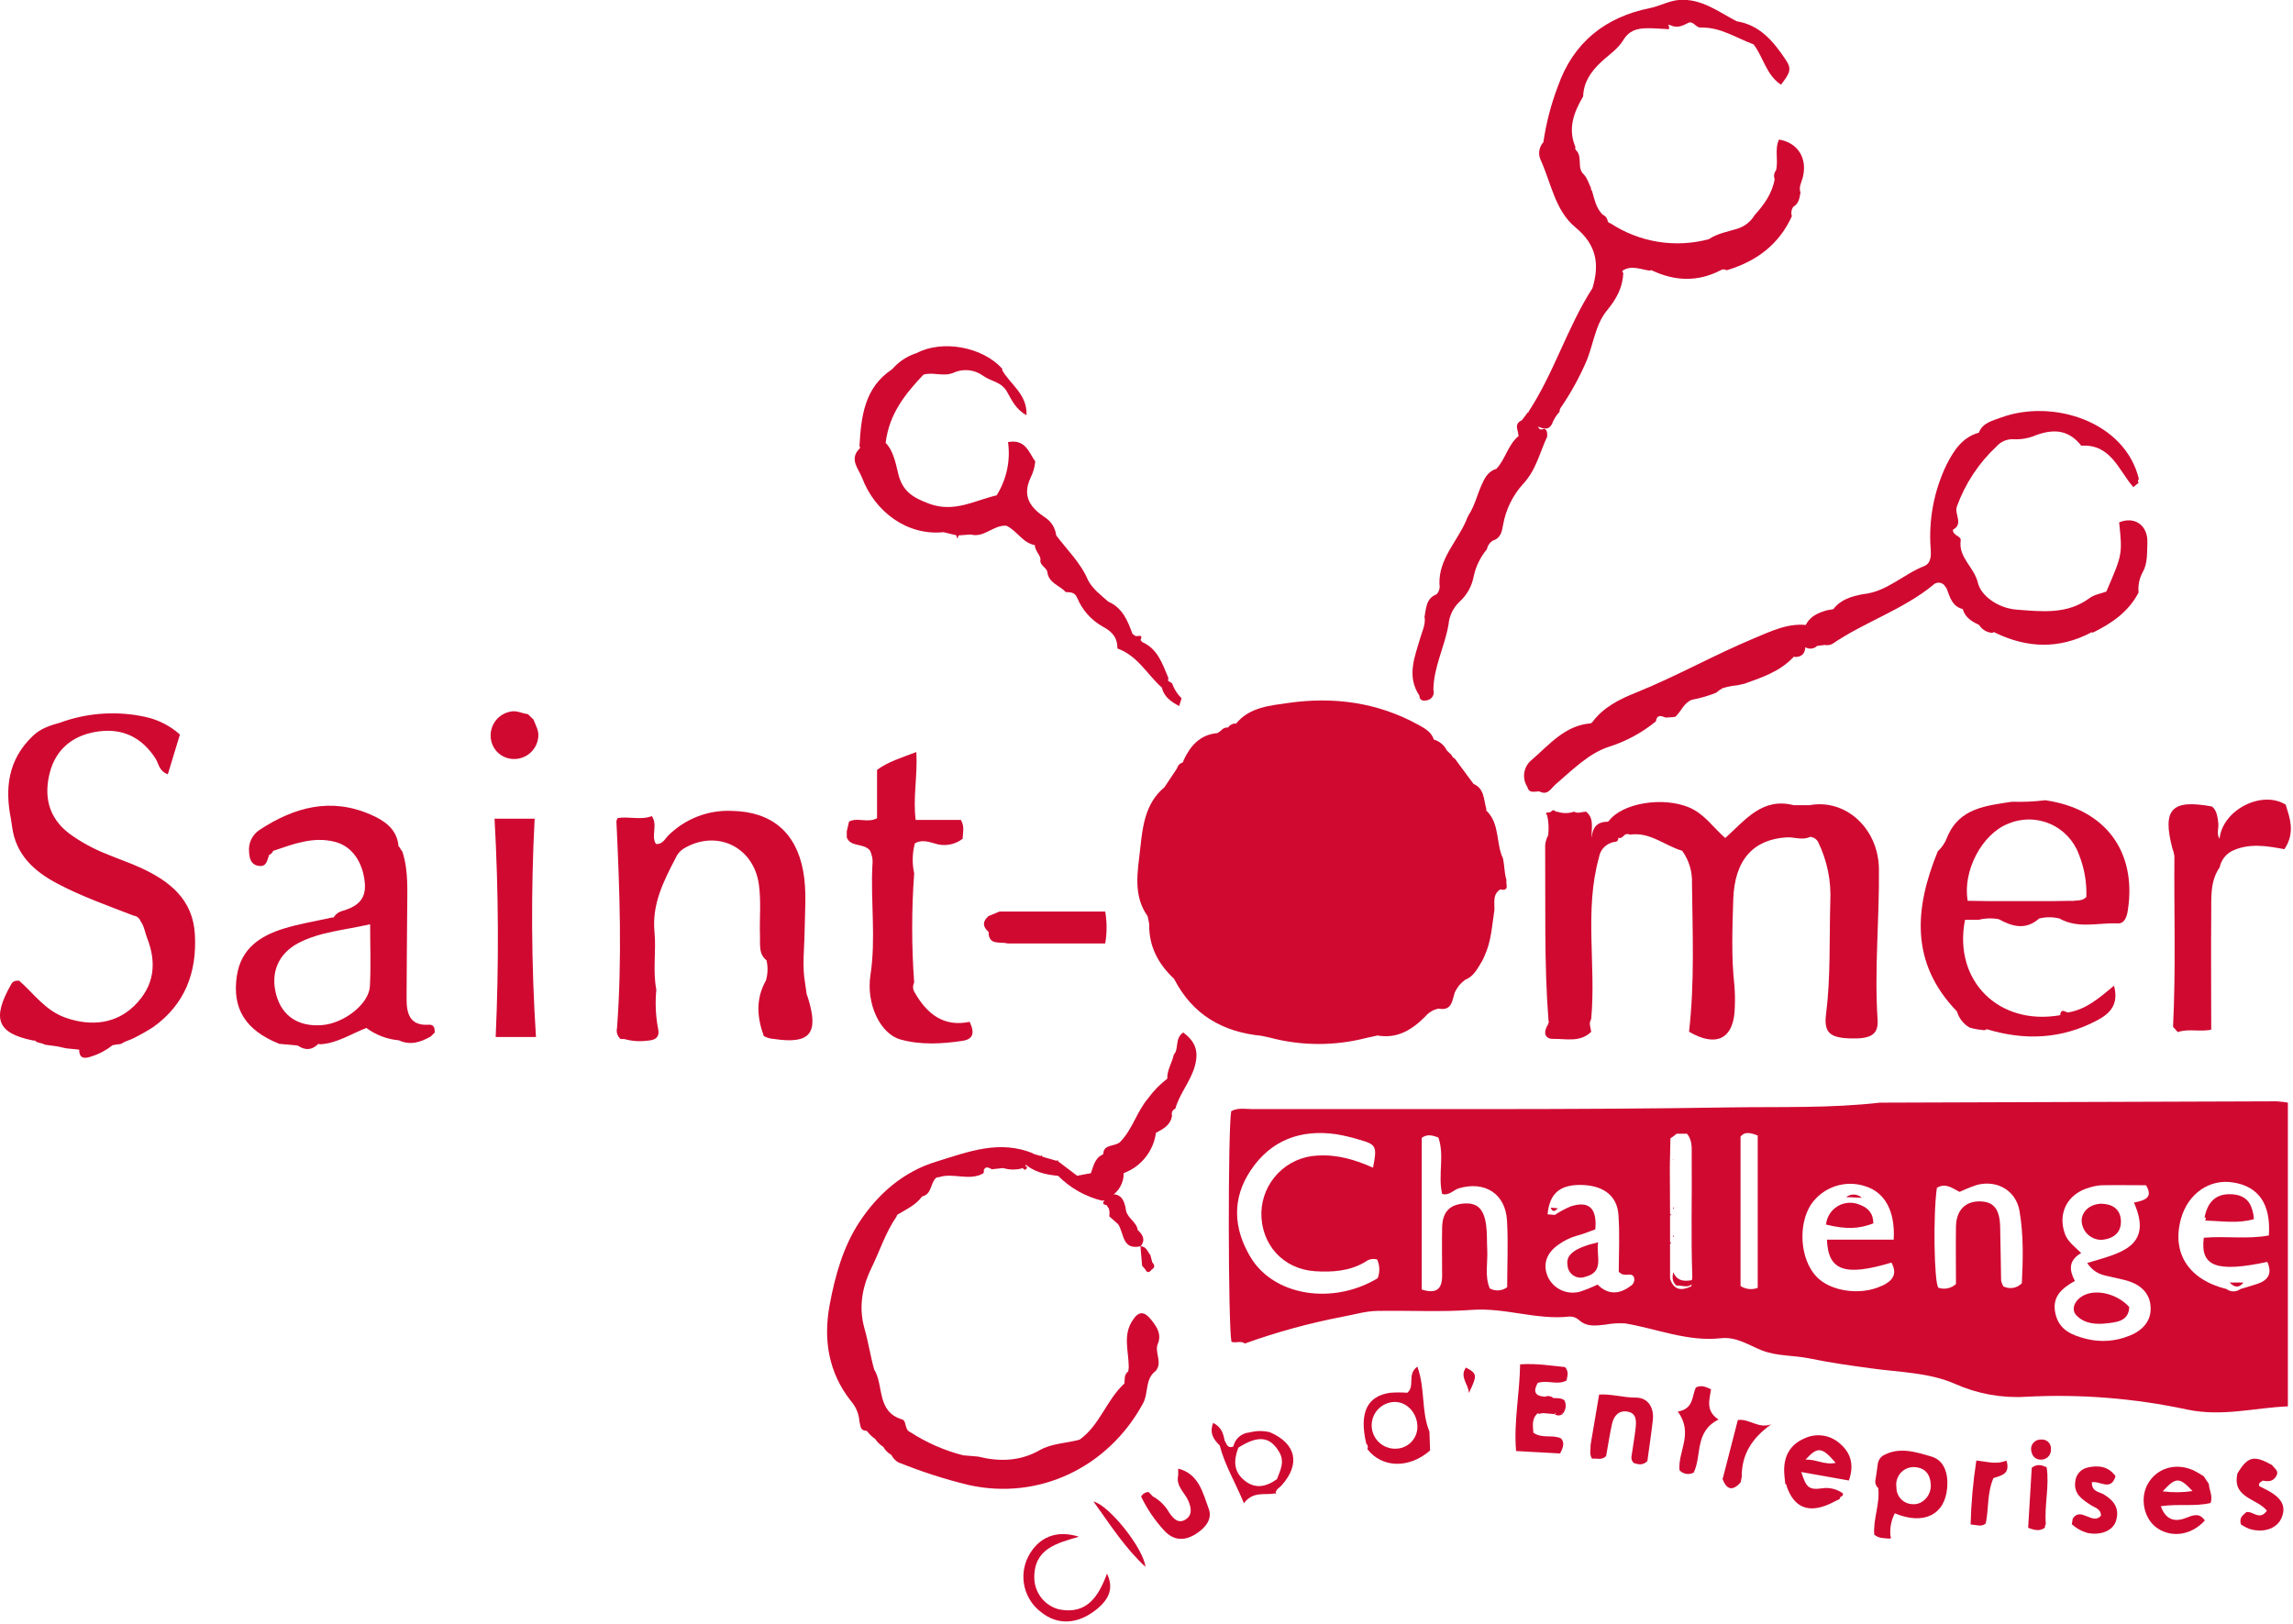 <svg xmlns="http://www.w3.org/2000/svg" fill="none" viewBox="0 0 569 403"><path fill="#D00931" d="m368.85 200.88-.07.26.19.19c3.26 3.27 2.2 8 4 11.75.37 1.76.31 3.58.85 5.31-.25 1 .93 2.87-1.55 2.37-1.94 1.27-1.37 3.24-1.43 5.05-.61 3.85-.76 7.8-2.45 11.42-.18.448-.387.886-.62 1.31-1.12 1.8-2 3.79-4.19 4.64-1.122.811-2.015 1.9-2.59 3.16-.65 2-.68 4.63-4 4-1.282.242-2.441.92-3.28 1.92-3.27 3.3-6.94 5.62-11.88 4.75l-2.87.63c-7.879 2.017-16.145 1.969-24-.14l-1.91-.41c-9.64-.94-17.09-5.24-21.63-14l-.07-.14c-3.94-3.69-6.3-8.09-6.18-13.61l-.38-1.92c-3.74-5.24-2.46-11.19-1.85-16.79.61-5.6 1.24-11.26 6-15.22l3.11-4.66c.067-.289.196-.56.377-.794.181-.235.411-.428.673-.566.161-.015.31-.091.418-.211.107-.121.165-.278.162-.439 1.7-3.64 4.1-6.41 8.43-6.79l.82-.57c.358-.434.857-.728 1.41-.83.058.029.121.044.185.045.065.002.129-.012.187-.039.059-.027.111-.066.152-.116.041-.049.07-.108.086-.17.393-.378.892-.626 1.43-.71.26.14.44.07.55-.21 3.36-3.86 8.26-4.23 12.69-4.87 11.25-1.62 22.19-.18 32.33 5.41 1.62.89 3.23 1.76 3.86 3.67.696.201 1.343.546 1.898 1.013.554.467 1.005 1.045 1.322 1.697l1.16 1.12c.142.392.433.712.81.89l4.65 6.28c2.78 1.21 2.5 4 3.2 6.32Zm15.26 53.44c.088-.198.162-.402.22-.61 0-.1 0-.23-.07-.34-1.11-14.21-.72-28.45-.83-42.69-.088-1.162.169-2.324.74-3.34.21-1.669.125-3.361-.25-5-.28-.26-.35-.45-.19-.57.117-.09.262-.136.41-.13.159.014.32-.006.472-.057.151-.052.29-.135.408-.243.061-.082.142-.147.236-.187.094-.041.197-.055.299-.043.101.012.198.051.28.112.081.062.145.144.185.238h.42c1.348.465 2.812.465 4.16 0 1 .57 2 0 3 0 2.16 1.78 1.19 4.31 1.37 6.5.18-2.49 1.26-4 3.94-4l.28-.15c3.37-4.55 13.47-6.12 19.93-3.42 3.83 1.61 6 5 9 7.61 5-4.51 9.22-10.16 17-8.15H449c9.05-1.67 17.15 5.82 17.25 15.86.13 12.47-1.16 24.92-.33 37.41.24 3.69-1.72 4.82-7 4.61-4.83-.18-6.36-1.5-5.8-5.94 1.18-9.28.79-18.59 1.06-27.9.277-5.139-.759-10.263-3.01-14.89-.198-.366-.485-.676-.834-.902-.35-.225-.751-.359-1.166-.388-1.93.94-3.91 0-5.87.13-8.23.52-12.89 5.58-13.2 15.45-.22 7.09-.51 14.23.29 21.33.145 1.816.175 3.64.09 5.46-.16 7.71-4.49 10-11.35 6 1.41-12.28.86-24.61.73-36.92.102-2.864-.757-5.68-2.44-8-4.34-1.28-8-4.75-13-4-.233-.137-.507-.187-.773-.139-.266.048-.506.189-.677.399-.4.26-.7.78-1.3.52h-.08c0 1.39-1.26.85-1.88 1.28-.758.276-1.429.749-1.943 1.372-.513.622-.851 1.371-.977 2.168-3.7 13.25-.69 26.82-1.95 40.19-.69 1.06-.08 2.11 0 3.16-2.74 2.68-6.27 1.68-9.44 1.74-2.16.03-2.47-1.71-1.29-3.53ZM15.94 179c6.498-2.163 13.46-2.529 20.15-1.06 3.182.694 6.131 2.2 8.56 4.37l-3 9.86c-2.21-.75-2.26-2.7-3.12-4-3.33-5.1-8-7.42-14-6.64-6 .78-10.53 4.04-12.16 10.18-1.52 5.89-.39 11.18 4.77 15.15 2.958 2.154 6.186 3.912 9.6 5.23 2.75 1.16 5.6 2.1 8.31 3.36 7.11 3.3 12.83 7.81 13.31 16.49.52 9.45-2.46 17.34-10.36 23-1.674 1.067-3.406 2.039-5.19 2.91l-1.88.74c-.49.25-.91.67-1.53.59l-1.45.23c-1.54 1.237-3.296 2.176-5.18 2.77-1.47.53-3.13.84-3.12-1.66l-3.11-.31c-.86-.13-1.69-.41-2.55-.53l-2.89-.39c-.64-.45-1.47-.35-2.12-.76l-.35-.28h-.44c-8.89-1.82-10.28-5.37-5.43-13.92.42-.88 1.2-.95 2-.92 3.69 3.24 6.49 7.43 11.53 9.19 6.51 2.28 12.59 1.41 17.07-3 5-4.91 5.57-10.63 3.13-16.83-.53-1.36-.69-2.88-1.59-4.1-.132-.376-.367-.708-.678-.957-.311-.249-.686-.406-1.082-.453-6.35-2.47-12.81-4.73-18.84-7.92-5.74-3-10.41-7.17-11.3-14.18l-.28-1.84C1.18 195.63 2 188.63 8 182.8c2-2 4.42-2.74 7-3.46l.94-.34ZM428.46 67.08c-.221-.145-.48-.222-.745-.222s-.524.077-.745.222c-5.62 2.91-11.26 2.73-16.92.1l-.33-.14-.34.13c-2.25-.28-4.51-1.43-6.74 0l-.08.32.25.21c-.12 3.64-1.69 6.49-4 9.3-3.09 3.71-3.4 8.81-5.37 13.16-1.72 3.9-3.802 7.63-6.22 11.14-.161.279-.241.598-.23.92-.836.89-1.483 1.942-1.9 3.09-.43.65-.91 1.21-1.82 1-2.68 0-2.37-3-4-4.08 6.37-9.69 9.64-21 15.9-30.72 1.77-6 1.05-10.72-4.29-15.13-5-4.13-6-11.09-8.65-16.86-.288-.702-.371-1.472-.238-2.219.133-.747.476-1.441.988-2.001.691-4.756 1.905-9.421 3.62-13.91 3.82-10.87 11.74-17.15 22.85-19.39 2.46-.49 4.61-1.78 7.12-2C422.2-.46 426.38 2.92 430.94 5.28c5.77.92 9.13 5 12.11 9.45 1.58 2.33 1.28 3.21-1.1 6.29-3.68-2.4-4.37-6.84-6.8-10-4.31-1.6-8.27-4.34-13.11-4.17-1.3 0-1.71-1.61-3-1.23-1.45.75-2.8 1.48-4.59.62-1-.48.2.86-.44 1-1.82-.08-3.63-.27-5.44-.23-2.36.06-4.31.53-5.79 3-1.31 2.17-3.68 3.69-5.58 5.49-2.43 2.3-4.24 4.91-4.34 8.41-2.31 3.94-3.88 8-1.92 12.58-.057.136-.072.285-.043.429.028.144.099.277.203.381 1.71 1.64.09 4.36 1.92 6 .94 1 1.21 2.26 1.8 3.4-.046.108-.051.23-.012.341.039.111.118.204.222.259.67 2.17 1 4.51 2.85 6.12v-.06c.241.125.453.297.625.507s.3.452.375.713c.004.214.085.419.228.577.144.158.34.259.552.283 3.557 2.336 7.568 3.893 11.77 4.571 4.202.677 8.499.459 12.61-.641 2.16-1.47 4.79-1.88 7.17-2.63 1.739-.562 3.217-1.734 4.16-3.3 2.36-2.62 4.41-5.4 5-9-.14-.354-.182-.74-.122-1.117.059-.376.219-.73.462-1.024.64-2.49-.42-5.24.74-7.66 4.69.76 7.1 4.66 5.91 9.37-.32 1.27-1.07 2.41-.58 3.78-.24 1.34-.38 2.73-1.75 3.5-.251.333-.416.722-.482 1.133-.067.411-.031.833.102 1.227-3.21 7.08-8.87 11.26-16.19 13.43ZM286.79 340.27c-2.74 2-1.72 5.43-3.17 8.09-8.64 15.89-25.91 24.16-43.42 20.18-5.752-1.404-11.397-3.219-16.89-5.43h-.13c-.865-.433-1.567-1.135-2-2-.835-.474-1.526-1.165-2-2-.793-.506-1.474-1.17-2-1.95-.794-.547-1.49-1.223-2.06-2l-.42-.06c-1.35-.18-1.12-1.38-1.44-2.23-.096-1.842-.799-3.6-2-5-5.72-7.18-7-15.43-5.36-24.1 1.33-7.16 3.34-14.34 7.35-20.44 4.59-7 10.93-12.53 19.06-15 7.81-2.41 15.76-5.57 24.16-2-.62.72-1.48 1.28-1.69 2.31-.08.2-.17.38-.26.57-.261.349-.604.627-1 .81-1.511.382-3.097.348-4.59-.1l-2.8.29c-.71-.3-1.45-.92-2 .18.049.272.021.553-.08.81-3.54 2.05-7.48-.23-11.1 1-.144-.022-.291-.009-.428.038-.138.047-.262.127-.362.232-1.31 1.35-.95 3.95-3.34 4.49l.34.29-.35-.28c-1.48 2.06-3.73 3.08-5.8 4.34-.144.043-.273.127-.369.243-.096.116-.155.257-.171.407-2.73 3.95-4.16 8.55-6.25 12.82-2.28 4.69-3.19 9.72-1.7 14.95.95 3.35 1.46 6.8 2.4 10.16 2.47 4 .52 10.5 6.95 12.42 1.16.34.52 2.57 2 3.14 4.035 2.62 8.47 4.565 13.13 5.76l3.73.32c5.29 1.31 10.4 1.18 15.29-1.6 3.05-1.73 6.62-1.68 9.91-2.62 5-3.58 6.66-9.87 11.09-13.93l.1-1.5c.032-.297.124-.585.272-.845.148-.26.348-.486.588-.665l.12-1c0-4-1.59-8.09 1.08-11.83 1.93-3 3.63-1.12 4.86.5 1.23 1.62 2.15 3.28 1.32 5.38-1.02 2.17 1.25 4.68-.57 6.85ZM154 257.88c-.386-.32-.674-.741-.831-1.217-.158-.476-.178-.986-.059-1.473 1.28-17.12.67-34.24-.15-51.35 0-.15.1-.3.28-.77 2.74-.53 5.71.57 8.52-.51 1.54 2.32-.29 4.84 1 6.9 1.64.2 2.22-1.25 3.11-2.12 2.073-2.058 4.552-3.66 7.28-4.705 2.727-1.046 5.643-1.51 8.56-1.365 9.8.2 15.86 5.35 17.61 15 .9 5 .4 9.95.34 14.93-.06 4.31-.65 8.63.14 12.94.12.86.25 1.73.37 2.6.11.32.23.63.33.94 2.76 8.85.52 11.54-8.45 10.19-.88-.047-1.738-.293-2.51-.72-1.59-4.37-2.16-9.08.53-13.79.469-1.628.518-3.348.14-5-2-1.59-1.54-3.88-1.62-6-.16-4.31.33-8.65-.29-12.94-1.38-9.43-10.73-13.7-18.83-8.68-.818.57-1.456 1.361-1.84 2.28-3 5.74-5.87 11.44-5.22 18.26.46 4.77-.47 9.6.46 14.37-.319 3.241-.171 6.511.44 9.71.49 2.23-.89 2.85-2.68 2.94-1.901.253-3.833.117-5.68-.4l-.95-.02Zm376.69-138.05-1.31 1.08c-3.69-4.23-5.58-10.76-12.91-10.28-2.81-3.55-6.23-4.45-11.24-2.62-1.814.783-3.788 1.126-5.76 1-.754-.014-1.503.136-2.193.44-.691.304-1.308.754-1.807 1.32-4.428 4.123-7.811 9.24-9.87 14.93-.71 1.9 1.73 4.35-1 5.79 0 1.53 2.1 1.5 1.94 2.67-.6 4.25 3.35 6.59 4.26 10.47.77 3.26 5 6.33 9.65 6.69 6.3.47 12.53 1.24 18.11-2.9 1.15-.85 2.75-1.08 4.12-1.59 4-9.25 4-9.25 3.18-17.18 3.85-1.59 7.25.72 7 5.25-.11 2.36.12 4.91-1.19 7.18-.793 1.483-1.14 3.164-1 4.84v.17c-2.5 4.79-6.68 7.65-11.36 9.94l-.23-.12-.23.11c-7.93 4.14-15.86 3.87-23.79 0l-.33-.15-.28.22c-.68-.036-1.342-.237-1.927-.585-.585-.349-1.077-.834-1.433-1.415l-.15.22.17-.2c-1.81-.84-3.47-1.84-4.06-3.94-2.67-.66-3.19-3-4-5.12l-.65-.89c-.361-.345-.841-.537-1.34-.537-.499 0-.979.192-1.34.537l.11-.06c-7.58 6.24-17.07 9.22-25.1 14.7-.59.318-1.274.417-1.93.28l-1.87.23c-.383.374-.88.61-1.412.672-.532.061-1.069-.056-1.528-.332-1.41-1.75-.45-3.5 0-5.26 1-2.37 3.1-3.28 5.39-3.92l1.56-.28c1.88-2.45 4.6-3.2 7.44-3.73 5.81-.57 9.89-4.91 15.05-6.93 1.76-.69 1.78-2.55 1.66-4.28-.55-7.196.809-14.408 3.94-20.91 1.8-3.53 3.87-6.78 8-7.94 1-2.49 3.31-2.94 5.46-3.74 12.83-4.74 30.75.9 34.25 15.15-.095.214-.175.435-.24.66.08.12.16.25.19.36Zm-320.57 86.5c.19-.8.38-1.59.57-2.42 2.15-1.11 4.6.45 6.95-.83v-12c2.73-2 6-3 9.75-4.42.34 5.86-.88 11.22-.17 16.84h11.22c1 1.74.45 3.22.45 4.68-.99.765-2.156 1.27-3.391 1.467-1.235.198-2.5.082-3.679-.337-1.62-.45-3.19-.91-4.79 0-.659 2.433-.721 4.989-.18 7.45-.66 9.028-.66 18.092 0 27.12-.198.379-.292.804-.271 1.231.021.428.156.842.391 1.199 3 5.3 7.19 8.68 13.65 7.31 1.32 2.78.88 4.33-1.83 4.73-5.13.76-10.34 1.05-15.35-.35s-8.54-8.78-7.44-16c1.4-9.15 0-18.27.49-27.39.145-1.228-.082-2.472-.65-3.57-1.7-1.88-4.66-.7-5.71-3.15l-.01-1.56Zm38.52-114.55c2 3.64 6.29 6 6.09 11.26-2.54-1.3-3.71-3.76-4.8-5.73-1.45-2.62-4-2.61-5.92-4-1.067-.793-2.329-1.282-3.651-1.414-1.323-.132-2.657.098-3.859.664-2.5 1-5-.31-7.36.44-4.45 4.72-8.5 9.66-9.37 16.94 1.61 1.5 2.44 4.56 3 7.12 1 4.82 3.63 6.42 7.9 8 6.2 2.23 11.2-.87 16.64-2.11 2.473-3.935 3.476-8.617 2.83-13.22 4.34-.81 5.15 2.54 6.76 4.82-.146 1.432-.553 2.825-1.2 4.11-2.2 4.76.26 7.54 3.7 9.82.739.488 1.362 1.133 1.825 1.888.463.755.755 1.602.855 2.482-1 2.08-4.24-.3-4.82 2.52-3.35-.3-4.78-3.6-7.52-4.88-3.21-.26-5.52 3.09-8.86 2.17l-3 .23-.33.82-.25-.85-3.17-.77c-8.95.92-17-5-20.2-13.49-.85-2.23-3.29-4.59-.66-7.24.046-.035.083-.081.108-.133.025-.052.039-.109.039-.167 0-.058-.014-.115-.039-.167-.025-.052-.062-.097-.108-.133.43-7.33 1.18-14.51 8.08-19.09l-.09-.34.12.33c1.591-1.864 3.668-3.248 6-4l-.35-.16.35.18c6.4-3.45 16.53-1.6 21.37 3.91l-.11.19ZM550.81 215.26c-2.43 3.5-2.06 7.55-2.1 11.46-.09 9.55 0 19.1 0 28.83-2.73.64-5.6-.32-8.29.62l-1.19-1.32c.71-14.12.23-28.26.34-42.39-.09-.655-.261-1.297-.51-1.91-2.53-9.76-.18-12.22 9.86-10.37 1.24 1.09 1.35 2.59 1.54 4.09.16 1.29-.5 2.65.31 3.92.72-7.15 10.47-12.16 16.42-8.47.15.49.29 1 .44 1.47 1.06 3.21 1.42 6.36-.77 9.58-4.39-.82-8.78-1.57-13 .45-.779.401-1.458.973-1.985 1.672-.528.7-.892 1.509-1.065 2.368Z"/><path fill="#D00931" d="M449.1 155.25c.25 1.66-.76 3-1.1 4.55.07 1.79-.34 3.22-2.52 3.27l-.23-.1-.22.13c-3.33 3.56-7.79 5.05-12.2 6.61l-1.68.37c-1.263.115-2.51.363-3.72.74-.56.31-1.083.682-1.56 1.11-1.957.786-3.987 1.375-6.06 1.76-2 .77-2.62 2.91-4.09 4.22-.79.14-1.6.12-2.39.19-1.12-.46-2.18-.8-2.43.94-3.401 2.788-7.295 4.911-11.48 6.26-5 1.52-9.19 5.76-13.35 9.33-1.21 1-1.94 2.9-4.06 1.81-1.12-.08-2.53.64-3-1.11-.697-1.07-.965-2.363-.75-3.622.215-1.259.897-2.39 1.91-3.168 4.32-3.74 8.16-8.49 14.53-9l.37-.22c2.75-3.77 6.79-5.77 10.91-7.42 9.94-4 19.26-9.28 29.11-13.4 4.37-1.81 8.91-4.14 14.01-3.25Zm-96.9 17.38c-3.23-4.87-1.11-9.63.27-14.42.46-1.55 1.21-3.05 1.08-4.74l-.07-.32c.43-2.2.38-4.65 3-5.64.312-.338.539-.746.663-1.189.123-.444.139-.91.047-1.361-.19-6.25 4.38-10.5 6.62-15.73.164-.46.361-.908.59-1.34 1.48-2.22 2.08-4.83 3.13-7.24.79-1.82 1.61-3.64 3.77-4.27 2.3-2.41 2.87-6 5.54-8.16-.148-1.364.139-2.739.82-3.93l1.51-2c1.79.29 3.45.58 2.66 3.16-.26.86.3 1.5 1.36.92.86.43.73 1.22.74 2-1.88 4-2.72 8.3-6.05 11.82-2.526 2.822-4.215 6.292-4.88 10.02-.28 1.54-.53 3.34-2.48 3.93-.399.228-.744.54-1.01.915s-.447.803-.53 1.255c-1.617 1.936-2.743 4.235-3.28 6.7-.442 2.454-1.687 4.691-3.54 6.36-1.549 1.475-2.512 3.46-2.71 5.59-.91 5.49-3.71 10.56-3.76 16.26.086.267.114.55.084.829-.031.279-.12.548-.261.79-.142.243-.332.453-.56.617-.228.163-.488.277-.763.334-.91.21-1.91.21-1.99-1.16Zm-60.93 89.13c1.38-1.5.13-4 2.36-5.5 2.75 2.11 3.94 4.33 2.9 8.22-1.04 3.89-3.82 6.91-4.88 10.71-.332.122-.603.369-.755.689-.151.32-.171.686-.055 1.021-.35 2.36-2.19 3.32-4 4.27-.298 2.236-1.201 4.349-2.61 6.111-1.41 1.762-3.273 3.107-5.39 3.889.023 1.187-.276 2.358-.863 3.389-.588 1.032-1.444 1.885-2.477 2.471-.571.462-1.232.803-1.94 1-4.173-1-7.984-3.148-11-6.2h-.14c-3.16-.31-6.15-1-8.51-3.34l-.54-1.71c.93-.82 2.06 0 3-.41l1.88.55.46.19 3.46 1 .45.17 4.67 3.54c1.46 0 3 .31 4.59-.61.93-1.28.75-3.28 1.88-4.7.06-2.76 3-1.75 4.32-3.2 3-3.16 4-7.37 6.78-10.66 1.355-1.866 2.972-3.526 4.8-4.93-.12-2.1 1.2-3.89 1.61-5.96Zm-2.98-91.12c-3.61-3.19-5.9-7.83-11-9.69 0-2.6-1.11-4.08-3.74-5.48-2.804-1.598-4.998-4.081-6.24-7.06-.62-1.46-1.63-1.39-2.77-1.45h-.05c-1.56-1.68-4.35-2.25-4.61-5.1-.34-1.16-2.05-1.58-1.67-3.13-.27-1.31-1.57-2.23-1.4-3.71.53-1.15-.4-2.7.85-3.51 2.06-1.16 2.48 2.29 4.37 1.3 2.76 3.68 6.18 6.9 8 11.27 1.21 2.21 3.21 3.66 5 5.26 3.53 1.53 4.81 4.74 6 8l.81.56c1.55-.16 1.55-.16 1.19 1 .16.109.285.262.36.44 3.92 1.7 5.06 5.43 6.54 8.93-.09 1.09-.41 2.03-1.64 2.37ZM248 226.25h26.26c.445 2.621.445 5.299 0 7.92H250c-1.83-.53-4.68.62-4.69-2.87-1.5-1.32-1.54-2.63 0-3.93l2.69-1.12Zm146.71 132.29c.69-4.07 1.38-8.14 2.11-12.42 3.15-.16 6.07.78 9.09.77 3.02-.01 4.59 2.45 4.23 5.61-.39 3.45-.91 6.89-1.35 10.14-1.18 1.16-2.29.82-3.35.5-.252-.229-.437-.522-.536-.848-.099-.325-.107-.672-.024-1.002.32-2.31.75-4.6 1-6.91.17-1.67.25-3.56-1.93-4-2.18-.44-3.46 1-3.91 2.93-.63 2.73-1 5.52-1.49 8.1-1.15 1.13-2.38.45-3.48.65-.75-1.12-.33-2.34-.36-3.52Zm165.9 10.3 1.74.89c3.87 2 5 4.07 3.84 6.94-1.1 2.72-4.48 3.92-8.09 2.78-.7-.287-1.37-.642-2-1.06-.54-1.64.43-2.32 1.32-3.07 1.61-.39 3.26 2.24 5.1-.36-2.31-3-8.54-3.15-7.36-8.95v-.19c2.55-4.34 4.1-4.74 8.65-2.19.53.85 1.86 1.39 1 2.79-.86 1.4-2 1.3-3.32 1.08-.44.35-1.12.5-.88 1.34Zm-46.26 8.06c2-3 4.86 1.69 7-.68 0-1.77-1.54-2-2.54-2.67-2.14-1.4-4.27-2.75-3.84-5.8.064-.838.397-1.633.951-2.266.553-.633 1.297-1.069 2.119-1.244 2.76-.65 5.21-.22 6.92 2.14-1.12 3.87-3.92 1.07-5.87 1.52-.08 2.38 1.86 2.37 2.93 3 2.6 1.55 4 3.53 3.06 6.57-.76 2.5-3.84 3.68-7.11 3-1.435-.409-2.757-1.145-3.86-2.15l.24-1.42ZM132.37 178.58c.58 1.51 1.49 2.9 1.16 4.68-.217 1.48-.98 2.826-2.138 3.773-1.158.947-2.628 1.428-4.122 1.347-1.41-.062-2.748-.639-3.762-1.621-1.013-.982-1.632-2.302-1.738-3.709-.129-1.485.299-2.965 1.201-4.152.902-1.187 2.213-1.996 3.679-2.268 1.59-.38 2.88.48 4.33.61l1.39 1.34Zm160 185.93c5.13 1.31 6.1 6 7.56 9.94 1 2.61-.82 4.75-3.09 6.22-2.91 1.89-5.66 1.75-8-.84-2.29-2.497-4.201-5.317-5.67-8.37.177-.343.446-.63.776-.829.33-.199.708-.304 1.094-.301l1 1.05c1.72.955 3.142 2.367 4.11 4.08.94 1.36 2.18 2.83 4 1.71 1.82-1.12 1.48-3 .67-4.79-.92-2-3.06-3.56-2.46-6.19 0-.56.01-1.12.01-1.68Zm135.14 2.41c1.23-4.79 2.47-9.58 3.73-14.47 2.87-.4 5 2.22 8.27 1.08-4.83 3.44-7.35 7.56-7.3 13l-.26 1.37c-2 2.28-3.53 1.89-4.54-.91l.1-.07Zm79.95 12.23c-1.21.93-2.47.71-4.18.05.3-5 .6-10 .89-14.89 1.29-1 2.36-.74 3.7-.13.72 4.65-.61 9.4-.2 14.14-.101.11-.173.243-.21.388-.037.145-.037.297 0 .442Z"/><path fill="#D00931" d="M274.07 297.89c-.035-.266.014-.535.139-.772.126-.236.322-.428.561-.548 3.38-.79 4.29 1.3 4.67 4 .47 1.88 2.61 2.75 2.89 4.74 1.29 1.16 1.95 2.43.75 4-4.71 1.09-4.11-3.29-5.64-5.48l-2.19-1.94c.122-.646.088-1.311-.1-1.94l-.59-.87c-.95-.08-1-.51-.49-1.19Zm-.32-11.38c3.12 1.95-3.72 3.26 1 5.4-3.41.59-5.45.73-7.5-.09l3.44-.63c.67-1.78.98-3.83 3.06-4.68Zm15.56-117.85 1.53.93c.485 1.407 1.294 2.681 2.36 3.72-.19.6-.37 1.19-.59 1.93-2.14-1.12-3.77-2.35-4.32-4.6.298-.241.543-.541.719-.882.175-.341.278-.715.301-1.098ZM283 309.33c1.46 0 1.75 1.32 2.45 2.17l.49 1.83c.65.68.68 1.28-.18 1.8l.22.12-.2-.16c-.57.81-1.12.93-1.62-.07l-.75-.87-.41-4.82Zm94.71-205.04c.323.652.418 1.394.269 2.107-.148.712-.532 1.354-1.089 1.823-.15-1.4-1.37-3.02.82-3.93Zm-107.73 39.77.04.04.12-.03-.16-.01Zm-7.36 144.22-.3.07-.16-.24.3-.16.16.33Zm-3.92-1.17-.33.1-.13-.29.3-.14.16.33Zm123 63.56c-1.71 1.39-1.31 3.2-1.2 4.93 2.2 1.55 4.75.39 6.88 1.42.85 1 .63 2.11-.25 3.73l-10.92-.6c-.62-7.26.9-14.2 1-21.52 4.08-.27 7.66.34 11.15.68 1 1.13.57 2.24.37 3.34-2.3 1.23-4.69-.21-7.15.59-1.05 1.9-.95 3.26 1.81 3.42.678.193 1.376.307 2.08.34 1 .06 2-.08 2.77.61.245.537.331 1.134.248 1.719-.083.585-.332 1.133-.718 1.581-.6-.031-1.198-.098-1.79-.2-.096-.051-.186-.111-.27-.18.66 0-.47.84.07.45l-3.45-.29c.57 0 .63.08.19.12-.44.04-.64 0-1 0s-.37.02.18-.14Zm34.63-.31c4.11-.71 3.45-4 4.52-6 1.39-.65 2.44-.15 3.73.47-.35 2.54-1.44 5.34 1.87 7.5-6 3-4.09 8.83-6.15 13.15-.566.314-1.22.43-1.859.33-.64-.099-1.228-.409-1.671-.88-.47-4.67 3.59-9.15-.44-14.57ZM489 378.37c.138-5.312.612-10.609 1.42-15.86 2.68.25 5 1.08 7.47 0 1.09 3.48-1.46 3.72-3.23 4.36-1.59 3.73-1.15 7.64-1.9 11.26-1.1.92-2.19.35-3.76.24Zm15-18.59c-.019-.331.032-.662.15-.971.118-.31.3-.591.535-.825.234-.234.515-.416.824-.534.31-.118.64-.169.971-.15.33-.038.665-.002.978.107.314.109.6.288.835.522.236.235.415.519.525.833.111.313.149.648.112.978.019.331-.03.663-.145.975-.115.311-.293.595-.523.835-.23.239-.507.429-.814.556-.306.127-.636.19-.968.184-1.57 0-2.32-1.03-2.48-2.51Zm-139.51-14.01c0-2.12-2.42-4-.72-6.34 2.8 1.5 2.86 1.89.72 6.34Z"/><path fill="#D00931" d="M385.77 351c.64-.61 1.32-.35 2-.07-.277.235-.625.371-.988.383-.363.013-.72-.097-1.012-.313Zm-.31-4c-.332.193-.722.265-1.101.203s-.725-.254-.979-.543c.344-.142.721-.186 1.088-.126.368.06.711.222.992.466Zm-3.76 3.67.34-.18.28.2-.31.25-.31-.27Zm-113.96 30.75c-5.58 1.62-11.27 3-11.08 10.4.062 1.764.693 3.461 1.8 4.837 1.107 1.375 2.63 2.355 4.34 2.793 6.89 1.36 9.79-3.18 11.9-8.88 1.64 3.43.72 6.22-2.61 8.89-4.59 3.7-9.57 4-13.69.72-2.092-1.551-3.566-3.795-4.16-6.331-.593-2.536-.267-5.201.92-7.519 2.49-4.77 6.98-6.71 12.58-4.91Zm16.49 7.47c-5-4.62-8.63-10.28-12.88-16.21 3.95.97 12.46 11.74 12.88 16.21ZM122.72 203.2h9.95c-.94 18.055-.83 36.149.33 54.19h-10c.816-18.056.722-36.143-.28-54.19Zm384.79-4.58c-2.733.338-5.488.462-8.24.37-6.38 1-13.06 1.52-16.06 8.76-.493 1.349-1.298 2.562-2.35 3.54-5.78 14.12-6.92 27.7 4.75 39.74.484 1.684 1.597 3.116 3.11 4 1.015.311 2.061.509 3.12.59.196.07.405.091.611.061.206-.03.401-.109.569-.231 9.42 2.86 18.54 2.48 27.39-2.2 3.39-1.79 5.36-4.09 4.18-8.6-3.61 3-7 6-11.54 6.65-.83-.37-1.71-.91-1.82.67-15.27 2.7-26.59-8.6-23.62-23.67H491c1.636-.413 3.342-.464 5-.15 3.35 1.85 6.69 2.77 10-.17 1.658-.415 3.392-.415 5.05 0 4.63 2.61 9.64 1 14.47 1.21 1.64.08 2.24-1.57 2.49-3.21 2.28-14.65-5.62-25.24-20.5-27.36Zm10.21 24c-1 1.09-2.27.78-3.38 1-8.667.26-17.35.26-26.05 0-1.34-7.36 3.5-16.61 10-19.16 1.646-.704 3.418-1.066 5.208-1.063 1.791.003 3.562.37 5.205 1.079 1.644.709 3.126 1.745 4.357 3.046 1.23 1.3 2.183 2.838 2.8 4.518 1.361 3.366 1.995 6.982 1.86 10.61v-.03Z"/><path fill="#D00931" d="M488.29 223.66h26.05c-8.57 1-17.16.37-25.74.36-.164.01-.328.03-.49.06l.18-.42Zm11.58-23.82c2.16-.615 4.45-.615 6.61 0-2.183.425-4.427.425-6.61 0Zm-393.52 54.5c-4.7.3-5.46-2.83-5.46-6.43 0-7.26.12-14.52.15-21.79 0-4.93.37-9.89-1.17-14.7-.262-.342-.493-.707-.69-1.09-.133-.086-.237-.21-.298-.357-.061-.146-.075-.308-.042-.463-.61-3.94-3.53-5.85-6.73-7.27-9.93-4.4-19-1.95-27.65 3.7-.914.587-1.647 1.417-2.115 2.398-.468.98-.653 2.072-.535 3.152.1 1.54.41 3.05 2.25 3.4 2.14.4 2.22-1.39 2.72-2.7.228-.086.436-.219.608-.392.172-.172.306-.38.392-.608 5-1.69 10-3.66 15.42-2.22 4.22 1.11 6.87 5.07 7.33 10.21.38 4.26-2.15 5.92-5.63 6.93-.819.217-1.53.725-2 1.43-.012.043-.034.083-.064.116-.03.033-.067.059-.109.076-.042.016-.086.023-.131.019-.045-.004-.088-.018-.126-.041-4 .91-8.18 1.56-12.12 2.79-5.82 1.81-10.55 4.94-11.57 11.69-1.23 8.09 2.07 13.5 10.51 16.89l4.58.42c1.74 1.18 3.41 1.25 5-.29l.23-.15.24.14c4.2-.19 7.67-2.54 11.57-4.06 2.358 1.75 5.155 2.813 8.08 3.07 2.83 1.33 5.4.47 7.9-.95l1-1c-.02-1.02-.12-2.02-1.54-1.92Zm-14.56-9.55c-.23 4.4-6.42 9.21-11.86 9.64-5.82.47-9.88-2.18-11.35-7.4-1.55-5.53.42-10.32 5.52-13 5.39-2.78 11.41-3.17 17.75-4.63 0 5.5.2 10.45-.06 15.39Zm334.63-74.34.13.36-.27-.26.14-.1Zm30.14 187.84c-1.18-1.063-2.651-1.751-4.223-1.975-1.573-.224-3.176.025-4.607.715-3.41 1.48-5 4.21-5 7.86 0 1.15.19 2.3.29 3.46.05-.001.099.01.144.032.045.022.083.055.113.095.029.04.048.087.056.136.008.049.003.1-.013.147 1.79 5.4 5.41 6.93 10.72 4.51l2.47-1.21c.002-.166.059-.327.162-.458.103-.13.247-.222.408-.262.09 0 .16-.1.23-.32s0-.41-.32-.58c-1.516-.975-3.348-1.333-5.12-1-3.07.38-3.71-.37-4.88-4.08l11.8 2.1c1.35-3.79.55-6.83-2.23-9.17Zm-8.53 4c3-3.3 4.09-3.19 7.49.8-2.9.58-4.94-.99-7.52-.79l.03-.01Zm100.1 6.05-1.28-1.93c-.825-.541-1.679-1.035-2.56-1.48-4.35-1.95-9-.59-11.25 3.25-2.13 3.62-1.07 8.82 2.27 11.1 3.65 2.5 8.57 1.73 11.81-1.9-1.35-2-2.94-1.31-4.72-.62-2.84 1.12-5 .39-6.2-2.92 4.41-.64 8.54.14 12.35-.8.63-1.87-.41-3.22-.42-4.7Zm-11.47 1.81c3.3-3.56 4.11-3.58 7.41-.07-2.454.373-4.949.396-7.41.07Zm-181.95-14.82c-2.07-5-1-10.66-3-16.14-2.67 2-.47 4.75-2.48 6.49-1.398-.099-2.802-.099-4.2 0-5.81.78-7.8 5-6 12.62.191.166.322.39.372.638.051.247.018.505-.092.732 3.63 4.73 10.38 4.88 15.56.34-.05-1.54-.1-3.11-.16-4.68Zm-8.41 4.24c-1.538.033-3.027-.546-4.138-1.61-1.111-1.065-1.754-2.527-1.787-4.065-.033-1.538.546-3.027 1.61-4.138 1.065-1.111 2.527-1.754 4.065-1.787 2.92-.07 5.46 2.52 5.66 5.77.055.744-.044 1.492-.291 2.196-.247.705-.636 1.35-1.144 1.897-.508.548-1.123.984-1.807 1.283-.683.299-1.422.453-2.168.454Zm-92.19-70.34c.46.14 1 .41.57.9-.43.49-.81 0-1-.51.15-.122.294-.252.43-.39Zm161.09 26.52c1.08 2.49 3.11 2.32 5.23 1.87-.88 2.61-2.92 1.29-4.4 1.47-1.21-1.04-1.03-2.18-.83-3.34Zm138.07 2.57h3.45c-1.13 1.45-2.28 1.23-3.45 0ZM384.8 299.74l1.79.16c-.67.7-1.31 1.1-1.79-.16Zm30.35 6.92.29.18-.28.18-.01-.36Zm-.01-6.97.29.16-.28.17-.01-.33Zm-.06-11.91.28.06-.27.04-.01-.1Zm64.15 73.72c-3.83-1.1-8-2.52-12.07-.16-.589.438-1.001 1.073-1.16 1.79-.23 1.42-.36 2.86-.63 4.27-.057.357-.022.723.103 1.062.124.34.333.642.607.878.46 3.92-1.28 7.67-1 11.54 1.11 1 2.45.87 3.72 1 .44 0 .56-.17.32-.56-.216-1.967.156-3.954 1.07-5.71 7.19 3 12.47.36 13-6.39.28-3.41-.67-6.77-3.96-7.72Zm-4.64 11.84c-1.088-.029-2.121-.488-2.871-1.278-.75-.789-1.156-1.843-1.129-2.932-.097-.628-.055-1.269.124-1.879.178-.609.488-1.173.907-1.649.42-.477.939-.856 1.521-1.11.582-.255 1.213-.378 1.848-.362 2.64.13 4 1.69 4.13 4.39.13 2.7-2.06 5.03-4.53 4.82ZM462 297.29l-3.89-.17c.563-.439 1.263-.663 1.976-.632.713.031 1.392.316 1.914.802Zm85.05 4.93c.81-4.34 3.22-6 6.74-5.8 3.17.15 5.1 1.87 5.31 5.44-4.02 1.14-7.76.46-12.05.36Zm-231.93 53.26c-1.672-.405-3.418-.385-5.08.06-.956.072-1.862.453-2.583 1.084-.721.631-1.219 1.479-1.417 2.416-1.52.57-1.67-.74-2.17-1.56-.32-1.71-.8-3.29-2.83-4.32-1 2.62.16 4.16 1.63 5.61 1.27 4.93 3.91 9.22 6 14.33 2.37-3.11 5.23-1.91 7.68-2.44l.32.25-.13-.37c.09-.91.92-1.23 1.43-1.81 4.8-5.31 3.7-10.43-2.85-13.25Zm1.74 11.66c-2.65 1.88-5.38 2.54-8.12.26-2.74-2.28-2.59-5.1-1.45-8.09 4.85-3.09 7.75-2.79 10 .85 1.64 2.52.45 4.71-.43 6.98Zm204.86-59.42c2.74-.33 4.72-1.77 4.57-4.8-.15-3.03-2.31-4.08-4.87-4.16-2.78.08-4.81 1.89-4.87 4.15.01.659.153 1.31.421 1.913s.655 1.146 1.138 1.595c.483.449 1.052.796 1.672 1.02.621.224 1.28.32 1.939.282Zm-125.15.61c-5.93 1.41-8.09 3.13-7.59 5.76.035.505.187.994.445 1.43.257.435.613.805 1.038 1.078.425.274.909.445 1.412.499.502.054 1.011-.01 1.485-.187 4.89-1.25 2.64-5.14 3.21-8.58Zm120.75 13.06c-2.44 1.09-3.55 3.57-2.05 5.1 2.14 2.2 5.05 2.27 7.87 1.93 2.44-.3 5.07-.65 5.23-4-2.79-3.14-7.79-4.49-11.05-3.03Zm-52.46-17.74c0-2.5-1.31-3.94-3.57-4.71-.864-.34-1.795-.475-2.72-.394-.925.08-1.818.375-2.61.859-.792.485-1.461 1.147-1.954 1.934-.492.787-.796 1.677-.886 2.601 4.97 1.2 8.02 1.12 11.74-.29Z"/><path fill="#D00931" d="M559.29 302.59c-.21-3.56-2.14-5.29-5.31-5.44-3.52-.16-5.93 1.46-6.74 5.8 4.29.11 8.03.8 12.05-.36Z"/><path fill="#D00931" d="M564.93 273.35c-32.82.1-65.633.21-98.44.33-12.21 1.4-24.5 1-36.72 1.17-39.63.66-79.28.34-118.92.43-1.79 0-3.66-.42-5.33.52-.83 4.45-.78 53.07.06 57.23 1.06.44 2.3-.37 3.33.43 7.985-2.872 16.184-5.112 24.52-6.7 2.73-.51 5.49-1.34 8.28-1.39 7.88-.15 15.79.32 23.63-.26 8.17-.59 16 2.57 24.1 1.66.844-.041 1.672.246 2.31.8 2 1.87 4.27 1.44 6.58 1.21 1.631-.31 3.294-.414 4.95-.31 7.91 1.32 15.51 4.6 23.75 3.68 3.85-.43 6.84 1.7 10.12 3 3.79 1.5 7.89 1.2 11.79 2 5.06 1.05 10.14 1.77 15.26 2.46 7.06 1 14.44 1 21 3.9 5.505 2.446 11.517 3.533 17.53 3.17 13.415-.711 26.865.355 40 3.17 8.82 1.84 16.68-.46 25-.79v-75.39c-.927-.155-1.862-.262-2.8-.32Zm-223.06 43.91c-11.21 6.74-25.79 4.39-31.56-5.24-4.27-7.12-4.66-14.57.09-21.6 5-7.46 12.39-10.18 21.22-8.9 1.969.334 3.913.799 5.82 1.39 4.08 1.15 4.32 1.66 3.27 6.91-4.46-2-9-3.34-13.92-3-3.661.195-7.114 1.763-9.67 4.392-2.556 2.628-4.027 6.123-4.12 9.788-.09 7.91 5.42 14 13.32 14.52 4.33.27 8.63 0 12.53-2.36.402-.321.877-.537 1.383-.632.505-.094 1.026-.062 1.517.092.652 1.47.695 3.138.12 4.64Zm32.13 2.23c-.615.459-1.35.732-2.116.785-.766.053-1.531-.115-2.204-.485-1.31-3.09-.45-6.44-.63-9.7-.11-2 0-4-.27-6-.56-4.14-2.26-5.67-5.67-5.36-3.41.31-5.16 2.1-5.25 5.93-.08 4 0 8 0 12 0 3.26-1.41 4.57-5.06 3.4v-37.64c1.27-.94 2.53-.72 4.13-.07 1.58 4.43-.16 9.35.94 14 1.77.47 2.77-1 4.15-1.41 6.41-1.89 11.55 1.31 11.94 8 .32 5.43.04 10.91.04 16.55Zm30.71-.38c-2.88 2.24-5.74 2.29-8.28-.28-1.428.692-2.902 1.286-4.41 1.78-1.535.41-3.164.27-4.607-.394-1.442-.665-2.607-1.813-3.293-3.246-1.37-3.08-.44-6 2.73-8.13 1.352-.966 2.861-1.69 4.46-2.14 1.59-.4 3.12-1.06 4.56-1.57.48-5.28-1.62-7.18-6.14-5.69-1.368.582-2.68 1.289-3.92 2.11-.59-.1-1.2-.07-1.79-.16.49-5.05 2.91-7.26 8-7.29 5.57 0 9.21 2.47 9.58 7.32.37 4.85.09 9.92.09 14.24 1.51 1.57 2.92-.07 3.73 1.26.151.388.166.816.043 1.214-.124.398-.378.742-.723.976h-.03Zm14.95.16c-2.38 1.14-4.29 1-5.24-1.87v-8.73l.31-.19-.31-.17v-6.64l.32-.17-.32-.16-.06-11.81.35-.06h-.35l.15-6.93c.539-.348 1.053-.733 1.54-1.15h2.56c1.43 1.68 1.16 3.71 1.18 5.69.1 9.92-.21 19.85.15 29.77-.1.78-.17 1.6-.25 2.42h-.03Zm16.51.38c-.696.265-1.446.361-2.187.279-.74-.082-1.451-.338-2.073-.749V282.1c1-1.26 2.39-1 4.26-.26v37.81Zm30.76-.5c-5.28 2.5-12.82 1.38-16.29-2.4-3.92-4.28-4.52-12.64-1.28-17.74 1.456-2.153 3.582-3.766 6.049-4.587 2.466-.821 5.135-.804 7.591.047 4.71 1.51 7.34 6.14 6.91 13.22h-16.56c.29 7.76 4.51 9.14 16 5.69 1.65 2.94.13 4.62-2.35 5.77h-.07Zm34.75-.62c-.579.594-1.333.987-2.152 1.122-.818.135-1.659.005-2.398-.372-.263-.439-.452-.919-.56-1.42-.11-4.5-.11-9-.24-13.48-.13-4.28-1.6-6.08-4.86-6.19-3.72-.13-6 2.14-6.1 6.16-.08 4.82 0 9.63 0 14.35-.579.528-1.288.891-2.055 1.053-.766.162-1.562.116-2.305-.133-1.08-1.24-1.34-18.25-.38-24.79 2.2-1.39 4 .21 5.64 1 1.405-.671 2.851-1.253 4.33-1.74 5-1.29 9.66 1.4 10.53 6.45 1.05 6.08.87 12.23.58 17.99h-.03Zm26.72 13c-3.413 1.411-7.192 1.677-10.77.76-3.54-.92-6.66-2.17-7.58-6.23-.92-4.06 1.4-6.22 4.83-8.13-1.34-2.53-1.75-5 1.56-6.93-1.63-1.58-3.26-2.76-4-4.65-1.94-5.23.6-10.11 6.09-11.61.954-.305 1.941-.493 2.94-.56 3.63-.07 7.27 0 11.06 0 1.79 3-.12 3.73-3 4.3 5 11.24-3.92 12.63-11.6 15 1.94 2.81 4 3 5.92 3.44 1.45.36 2.93.61 4.35 1.06 3.13 1 5.31 3.12 5.46 6.4.24 3.56-2.14 5.92-5.23 7.15h-.03Zm31.82-12.9c-1.4.49-2.85.88-4.27 1.31-.495.379-1.101.584-1.725.584-.624 0-1.23-.205-1.725-.584-9.38-2.31-13.65-8.9-11.3-17.44 1.73-6.25 7.13-10 13-9 6.31 1 9.34 5.4 8.81 13.14-5.3 1-10.8.09-16.15.57-.92 7.15 3.16 8.67 15.77 6 1.24 2.79.29 4.49-2.38 5.42h-.03Z"/></svg>